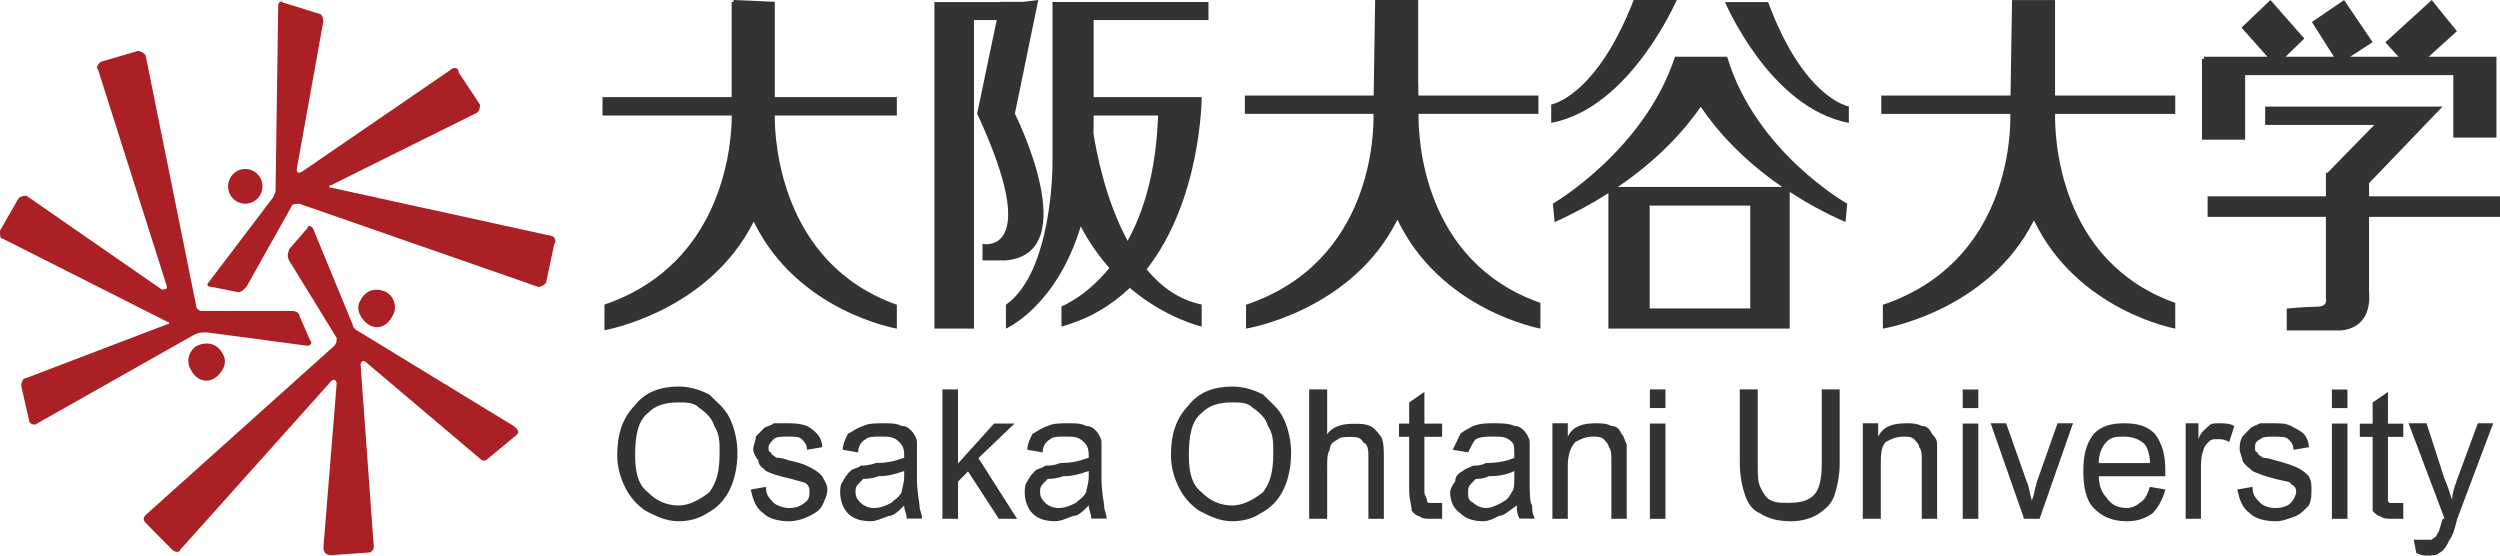 <svg width="180" height="40" viewBox="0 0 180 40" fill="none" xmlns="http://www.w3.org/2000/svg">
<path fill-rule="evenodd" clip-rule="evenodd" d="M17.66 12.167C16.977 12.167 16.422 12.729 16.422 13.416C16.422 14.109 16.977 14.664 17.66 14.664C18.342 14.664 18.898 14.109 18.898 13.416C18.898 12.729 18.341 12.167 17.66 12.167Z" fill="#AA2025"/>
<path fill-rule="evenodd" clip-rule="evenodd" d="M23.854 13.516C23.664 13.516 23.664 13.325 23.854 13.325L34.362 8.107C34.557 7.919 34.557 7.722 34.557 7.531L33.024 5.216C33.024 4.828 32.645 4.828 32.451 5.022L21.751 12.357C21.368 12.55 21.368 12.357 21.368 12.164L23.279 1.542C23.279 1.157 23.091 0.966 22.898 0.966L20.414 0.193C20.223 0 20.03 0.193 20.03 0.386L19.841 13.705C19.841 13.898 19.65 14.287 19.457 14.482L15.065 20.269C14.871 20.465 14.871 20.659 15.256 20.659L17.166 21.042C17.357 21.042 17.551 20.853 17.741 20.659L20.99 14.864C20.99 14.671 21.369 14.671 21.564 14.671L38.76 20.659C38.951 20.659 39.335 20.465 39.335 20.269L39.909 17.565C40.099 17.374 39.909 16.991 39.72 16.991L23.856 13.515L23.854 13.516Z" fill="#AA2025"/>
<path fill-rule="evenodd" clip-rule="evenodd" d="M14.137 24.921C14.901 24.544 15.663 24.732 16.043 25.493C16.423 26.068 16.043 26.834 15.474 27.216C14.901 27.597 14.137 27.407 13.757 26.641C13.376 26.067 13.566 25.304 14.137 24.921Z" fill="#AA2025"/>
<path fill-rule="evenodd" clip-rule="evenodd" d="M12.027 20.654C12.027 20.842 11.838 20.842 11.644 20.842L1.91 14.098C1.718 14.098 1.531 14.098 1.336 14.282L0 16.603C0 16.987 0 17.181 0.192 17.181L12.026 23.158C12.217 23.158 12.217 23.351 12.026 23.351L1.91 27.211C1.718 27.211 1.531 27.404 1.531 27.791L2.098 30.3C2.098 30.49 2.482 30.686 2.673 30.49L13.935 24.125C14.317 23.931 14.508 23.931 14.886 23.931L22.14 24.896C22.335 24.896 22.524 24.706 22.335 24.512L21.571 22.774C21.571 22.581 21.376 22.387 20.997 22.387H14.508C14.316 22.387 14.123 22.199 14.123 22.003L10.5 4.06C10.5 3.867 10.117 3.671 9.925 3.671L7.256 4.449C7.065 4.639 6.871 4.83 7.065 5.026L12.026 20.654H12.027Z" fill="#AA2025"/>
<path fill-rule="evenodd" clip-rule="evenodd" d="M26.521 23.361C25.952 22.976 25.567 22.207 25.952 21.63C26.332 20.86 27.095 20.664 27.855 21.05C28.43 21.433 28.619 22.207 28.238 22.784C27.855 23.554 27.095 23.749 26.521 23.361Z" fill="#AA2025"/>
<path fill-rule="evenodd" clip-rule="evenodd" d="M23.861 27.423C24.05 27.227 24.24 27.423 24.24 27.614L23.288 39.392C23.288 39.781 23.477 39.972 23.862 39.972L26.536 39.781C26.726 39.781 26.915 39.583 26.915 39.392L25.963 26.261C25.963 26.073 26.151 25.877 26.342 26.073L34.558 33.021C34.747 33.212 34.941 33.212 35.132 33.021L37.233 31.282C37.421 31.089 37.233 30.896 37.043 30.708L25.964 23.95C25.58 23.754 25.39 23.561 25.39 23.369L22.525 16.417C22.335 16.225 22.141 16.225 22.141 16.417L20.803 17.96C20.803 18.154 20.614 18.348 20.803 18.733L24.241 24.332C24.241 24.525 24.241 24.719 24.053 24.912L10.492 37.076C10.299 37.268 10.299 37.458 10.492 37.654L12.4 39.584C12.594 39.782 12.975 39.782 12.975 39.584L23.863 27.423H23.861Z" fill="#AA2025"/>
<path fill-rule="evenodd" clip-rule="evenodd" d="M43.521 21.928V23.777C43.521 23.777 50.993 22.488 54.267 15.954C57.412 22.45 64.574 23.66 64.574 23.66V21.943C56.117 18.941 55.774 9.935 55.781 8.318H64.574V6.994H55.787V0.13L52.814 0V0.146H52.68V6.995H43.379V8.319H52.685C52.69 9.927 52.32 18.931 43.522 21.929" fill="#333333"/>
<path fill-rule="evenodd" clip-rule="evenodd" d="M70.127 1.444H71.763C71.535 2.533 71.12 4.52 70.355 8.185C75.143 18.489 70.742 17.563 70.742 17.563V18.75H72.425C78.12 18.226 73.072 8.185 73.072 8.185L74.755 0L73.719 0.13H72.037L72.034 0.147H67.277V23.66H70.126L70.127 1.444Z" fill="#333333"/>
<path fill-rule="evenodd" clip-rule="evenodd" d="M102.135 8.199H110.768V6.88H102.127C102.123 6.598 102.116 6.233 102.109 5.777V0H99.011C98.951 3.822 98.919 5.823 98.903 6.88H89.629V8.198H98.889C98.923 9.425 98.884 18.858 89.714 21.942V23.66C89.714 23.66 97.318 22.44 100.615 15.814C103.747 22.369 110.91 23.66 110.91 23.66V21.808C102.386 18.818 102.112 9.862 102.136 8.198" fill="#333333"/>
<path fill-rule="evenodd" clip-rule="evenodd" d="M72.426 21.943V23.661C72.426 23.661 76.054 22.099 77.812 16.298C78.427 17.471 79.134 18.459 79.876 19.293C78.143 21.413 76.425 22.06 76.425 22.06V23.513C78.443 22.958 80.053 21.962 81.344 20.73C83.97 22.95 86.522 23.513 86.522 23.513V21.924C84.897 21.598 83.595 20.643 82.555 19.393C86.516 14.36 86.522 6.995 86.522 6.995H78.743V1.466L78.693 1.444H87.01V0.146H75.792V0.152L75.778 0.146V11.902C75.778 11.902 75.778 19.567 72.427 21.943M83.381 8.318C83.246 12.353 82.33 15.277 81.187 17.342C79.609 14.429 78.947 10.996 78.728 9.601C78.73 9.396 78.745 9.207 78.743 8.996V8.317H83.381V8.318Z" fill="#333333"/>
<path fill-rule="evenodd" clip-rule="evenodd" d="M147.964 0.004H144.867C144.805 3.826 144.774 5.825 144.757 6.88H135.453V8.205H144.743C144.777 9.453 144.719 18.859 135.567 21.943V23.661C135.567 23.661 143.137 22.446 146.445 15.865C149.561 22.373 156.619 23.661 156.619 23.661V21.81C148.212 18.817 147.941 9.882 147.966 8.205H156.619V6.88H147.964V0.004Z" fill="#333333"/>
<path fill-rule="evenodd" clip-rule="evenodd" d="M120.724 0H117.625C114.916 6.994 111.688 7.525 111.688 7.525V8.846C117.367 7.791 120.724 0 120.724 0Z" fill="#333333"/>
<path fill-rule="evenodd" clip-rule="evenodd" d="M124.353 4.086H120.598C118.397 10.83 111.805 14.665 111.805 14.665L111.934 15.989C113.388 15.34 114.661 14.634 115.804 13.908V23.661H128.859V13.817C130.037 14.582 131.357 15.32 132.877 15.989L133.003 14.665C133.003 14.665 126.417 10.966 124.353 4.086ZM126.019 22.206H118.778V14.804H126.019V22.206ZM116.486 13.458C119.379 11.496 121.263 9.404 122.454 7.693C123.623 9.414 125.474 11.511 128.316 13.458H116.486Z" fill="#333333"/>
<path fill-rule="evenodd" clip-rule="evenodd" d="M127.302 0.147H124.199C124.199 0.147 127.431 7.794 133.118 8.848V7.663C133.118 7.663 129.885 7.133 127.302 0.147Z" fill="#333333"/>
<path fill-rule="evenodd" clip-rule="evenodd" d="M170.572 14.138V13.188L175.863 7.675H163.092V8.996H170.947L167.605 12.415L167.62 12.439H167.465V14.138H158.949V15.613H167.465V21.545H167.478V21.552C167.478 21.552 167.605 22.082 166.828 22.082C166.061 22.082 164.645 22.214 164.645 22.214V23.795H168.374C168.374 23.795 170.818 23.913 170.572 20.979V15.613H180.003V14.138H170.572Z" fill="#333333"/>
<path fill-rule="evenodd" clip-rule="evenodd" d="M161.65 5.409H176.637V9.906H179.744V5.409V4.086H176.637H174.864L176.898 2.244L175.084 0.004L171.745 3.047L172.688 4.086H169.204L170.831 3.037L168.776 0.004L166.456 1.583L168.043 4.086H164.557L165.911 2.775L163.472 0.004L161.389 1.988L163.254 4.086H158.69V4.235H158.543V10.054H161.65V5.409Z" fill="#333333"/>
<path fill-rule="evenodd" clip-rule="evenodd" d="M51.072 28.404C50.335 28.028 49.597 27.831 48.859 27.831C47.574 27.831 46.465 28.216 45.731 29.161C44.809 30.115 44.441 31.258 44.441 32.776C44.441 33.544 44.623 34.301 44.994 35.059C45.36 35.821 45.912 36.392 46.465 36.768C47.202 37.149 47.94 37.531 48.859 37.531C49.597 37.531 50.335 37.341 50.888 36.962C51.624 36.583 52.177 36.011 52.544 35.252C52.914 34.489 53.097 33.544 53.097 32.589C53.097 31.827 52.914 30.878 52.544 30.116C52.177 29.358 51.624 28.974 51.072 28.405M51.072 35.443C50.335 36.012 49.597 36.394 48.859 36.394C47.94 36.394 47.202 36.013 46.651 35.443C45.912 34.875 45.731 33.921 45.731 32.777C45.731 31.447 45.912 30.306 46.651 29.739C47.202 29.162 47.94 28.974 48.859 28.974C49.416 28.974 49.968 28.974 50.335 29.358C50.888 29.739 51.258 30.116 51.439 30.69C51.81 31.259 51.81 31.828 51.81 32.589C51.81 33.92 51.624 34.681 51.072 35.443Z" fill="#333333"/>
<path fill-rule="evenodd" clip-rule="evenodd" d="M58.464 33.721C58.098 33.528 57.731 33.336 56.808 33.148C56.256 32.957 56.074 32.957 55.889 32.957C55.704 32.764 55.521 32.764 55.521 32.573C55.337 32.573 55.337 32.383 55.337 32.197C55.337 31.998 55.521 31.811 55.704 31.62C55.889 31.435 56.256 31.435 56.808 31.435C57.179 31.435 57.546 31.435 57.731 31.62C57.913 31.811 58.098 31.998 58.098 32.383L59.203 32.197C59.203 31.811 59.017 31.435 58.836 31.241C58.649 31.049 58.464 30.861 58.098 30.669C57.546 30.476 57.179 30.476 56.626 30.476H55.704C55.521 30.669 55.151 30.669 54.969 30.861C54.785 31.049 54.599 31.241 54.418 31.436C54.418 31.812 54.232 31.999 54.232 32.384C54.232 32.574 54.418 32.958 54.599 33.148C54.599 33.528 54.969 33.722 55.151 33.91C55.521 34.102 56.074 34.29 56.994 34.482C57.546 34.674 57.913 34.674 58.098 34.862C58.283 35.054 58.283 35.247 58.283 35.437C58.283 35.626 58.283 36.012 57.913 36.202C57.731 36.393 57.359 36.578 56.808 36.578C56.441 36.578 55.889 36.393 55.704 36.202C55.337 35.816 55.151 35.626 55.151 35.055L54.047 35.247C54.232 36.012 54.418 36.578 54.969 36.963C55.337 37.342 56.074 37.532 56.808 37.532C57.359 37.532 57.913 37.342 58.283 37.151C58.649 36.963 59.017 36.767 59.203 36.394C59.388 36.013 59.57 35.627 59.57 35.248C59.57 34.863 59.388 34.675 59.203 34.292C59.017 34.104 58.836 33.912 58.464 33.724" fill="#333333"/>
<path fill-rule="evenodd" clip-rule="evenodd" d="M66.021 34.48V31.811C66.021 31.62 65.835 31.241 65.654 31.049C65.468 30.861 65.283 30.669 64.915 30.669C64.544 30.476 64.177 30.476 63.625 30.476C63.073 30.476 62.522 30.476 62.151 30.669C61.598 30.861 61.413 31.049 61.046 31.241C60.861 31.62 60.679 31.998 60.679 32.383L61.784 32.573C61.784 32.197 61.965 31.811 62.336 31.62C62.522 31.435 62.889 31.435 63.441 31.435C63.992 31.435 64.364 31.435 64.73 31.811C64.915 31.998 65.101 32.197 65.101 32.763V32.956C64.544 33.147 63.993 33.336 63.073 33.336C62.522 33.526 62.151 33.526 61.965 33.526C61.784 33.72 61.413 33.72 61.233 33.907C61.046 34.099 60.861 34.287 60.679 34.671C60.492 34.859 60.492 35.244 60.492 35.434C60.492 36.009 60.679 36.575 61.046 36.96C61.413 37.339 61.965 37.529 62.703 37.529C63.073 37.529 63.441 37.339 63.993 37.148C64.364 37.148 64.73 36.765 65.101 36.391C65.101 36.766 65.283 36.96 65.283 37.34H66.386C66.386 36.961 66.206 36.766 66.206 36.391C66.206 36.2 66.021 35.435 66.021 34.48ZM65.101 34.289C65.101 34.861 64.915 35.245 64.915 35.435C64.73 35.814 64.364 36.01 64.177 36.2C63.811 36.391 63.441 36.576 62.889 36.576C62.522 36.576 62.151 36.391 61.965 36.2C61.784 36.01 61.598 35.814 61.598 35.435C61.598 35.245 61.598 35.053 61.784 34.86C61.784 34.86 61.965 34.672 62.151 34.48C62.336 34.48 62.703 34.48 63.255 34.289C63.993 34.289 64.544 34.101 65.101 33.909V34.289Z" fill="#333333"/>
<path fill-rule="evenodd" clip-rule="evenodd" d="M73.045 30.496H71.573L68.977 33.37V28.038H67.852V37.355H68.977V34.678L69.697 33.942L71.918 37.355H73.231L70.447 32.984L73.045 30.496Z" fill="#333333"/>
<path fill-rule="evenodd" clip-rule="evenodd" d="M79.308 34.48V31.811C79.308 31.62 79.122 31.241 78.942 31.049C78.757 30.861 78.571 30.669 78.204 30.669C77.834 30.476 77.466 30.476 76.913 30.476C76.362 30.476 75.81 30.476 75.439 30.669C74.886 30.861 74.701 31.049 74.334 31.241C74.148 31.62 73.967 31.998 73.967 32.383L75.072 32.573C75.072 32.197 75.253 31.811 75.624 31.62C75.81 31.435 76.176 31.435 76.729 31.435C77.281 31.435 77.651 31.435 78.018 31.811C78.204 31.998 78.389 32.197 78.389 32.763V32.956C77.834 33.147 77.281 33.336 76.362 33.336C75.81 33.526 75.624 33.526 75.253 33.526C75.072 33.72 74.701 33.72 74.52 33.907C74.334 34.099 74.148 34.287 73.967 34.671C73.781 34.859 73.781 35.244 73.781 35.434C73.781 36.009 73.967 36.575 74.334 36.96C74.701 37.339 75.253 37.529 75.991 37.529C76.362 37.529 76.729 37.339 77.281 37.148C77.651 37.148 78.018 36.765 78.389 36.391C78.389 36.766 78.571 36.96 78.571 37.34H79.675C79.675 36.961 79.495 36.766 79.495 36.391C79.495 36.2 79.308 35.435 79.308 34.48ZM78.389 34.289C78.389 34.861 78.204 35.245 78.204 35.435C78.018 35.814 77.651 36.01 77.466 36.2C77.1 36.391 76.729 36.576 76.176 36.576C75.81 36.576 75.439 36.391 75.253 36.2C75.072 36.01 74.886 35.814 74.886 35.435C74.886 35.245 74.886 35.053 75.072 34.86C75.072 34.86 75.253 34.672 75.439 34.48C75.624 34.48 75.991 34.48 76.543 34.289C77.281 34.289 77.834 34.101 78.389 33.909V34.289Z" fill="#333333"/>
<path fill-rule="evenodd" clip-rule="evenodd" d="M90.939 28.404C90.2 28.028 89.463 27.831 88.725 27.831C87.44 27.831 86.332 28.216 85.597 29.161C84.675 30.115 84.309 31.258 84.309 32.776C84.309 33.544 84.489 34.301 84.86 35.059C85.226 35.821 85.779 36.392 86.332 36.768C87.07 37.149 87.806 37.531 88.725 37.531C89.463 37.531 90.2 37.341 90.754 36.962C91.491 36.583 92.043 36.011 92.41 35.252C92.78 34.489 92.962 33.544 92.962 32.589C92.962 31.827 92.78 30.878 92.41 30.116C92.043 29.358 91.491 28.974 90.939 28.405M90.939 35.443C90.2 36.012 89.463 36.394 88.725 36.394C87.806 36.394 87.07 36.013 86.516 35.443C85.779 34.875 85.597 33.921 85.597 32.777C85.597 31.447 85.779 30.306 86.516 29.739C87.07 29.162 87.806 28.974 88.725 28.974C89.282 28.974 89.835 28.974 90.2 29.358C90.754 29.739 91.124 30.116 91.305 30.69C91.676 31.259 91.676 31.828 91.676 32.589C91.676 33.92 91.491 34.681 90.939 35.443Z" fill="#333333"/>
<path fill-rule="evenodd" clip-rule="evenodd" d="M98.711 30.7C98.339 30.512 97.969 30.512 97.411 30.512C96.669 30.512 95.926 30.7 95.556 31.27V28.037H94.258V37.354H95.556V33.551C95.556 33.175 95.556 32.601 95.742 32.412C95.742 32.034 95.926 31.844 96.298 31.654C96.484 31.46 96.853 31.46 97.226 31.46C97.599 31.46 97.968 31.46 98.152 31.845C98.524 32.035 98.524 32.413 98.524 32.978V37.355H99.637V32.978C99.637 32.413 99.637 31.845 99.452 31.46C99.266 31.27 99.081 30.893 98.711 30.7Z" fill="#333333"/>
<path fill-rule="evenodd" clip-rule="evenodd" d="M102.556 28.216L101.46 28.979V30.499H100.727V31.45H101.46V35.261C101.46 36.023 101.641 36.4 101.641 36.783C101.828 36.975 102.008 37.163 102.19 37.163C102.375 37.354 102.74 37.354 103.105 37.354H103.833V36.212H102.924C102.74 36.212 102.74 36.022 102.74 36.022C102.74 35.832 102.557 35.642 102.557 35.453V31.45H103.833V30.499H102.557L102.556 28.216Z" fill="#333333"/>
<path fill-rule="evenodd" clip-rule="evenodd" d="M110.136 34.48V31.811C110.136 31.62 109.955 31.241 109.77 31.049C109.584 30.861 109.399 30.669 109.032 30.669C108.662 30.476 108.103 30.476 107.552 30.476C106.995 30.476 106.628 30.476 106.071 30.669C105.705 30.861 105.334 31.049 105.149 31.241C104.963 31.62 104.778 31.998 104.596 32.383L105.705 32.573C105.887 32.197 106.071 31.811 106.256 31.62C106.627 31.435 106.994 31.435 107.551 31.435C108.103 31.435 108.473 31.435 108.844 31.811C109.03 31.998 109.03 32.197 109.03 32.763V32.956C108.66 33.147 107.921 33.336 106.993 33.336C106.626 33.526 106.255 33.526 106.071 33.526C105.704 33.72 105.519 33.72 105.333 33.907C104.962 34.099 104.777 34.287 104.777 34.671C104.595 34.859 104.41 35.244 104.41 35.434C104.41 36.009 104.595 36.575 105.148 36.96C105.519 37.339 106.071 37.529 106.812 37.529C107.18 37.529 107.551 37.339 107.921 37.148C108.289 37.148 108.66 36.765 109.211 36.391C109.211 36.766 109.211 36.96 109.397 37.34H110.505C110.319 36.961 110.319 36.766 110.319 36.391C110.135 36.2 110.135 35.435 110.135 34.48M109.03 34.289C109.03 34.861 109.03 35.245 108.844 35.435C108.66 35.814 108.473 36.01 108.103 36.2C107.736 36.391 107.366 36.576 106.994 36.576C106.627 36.576 106.256 36.391 106.071 36.2C105.705 36.01 105.705 35.814 105.705 35.435C105.705 35.245 105.705 35.053 105.887 34.86C105.887 34.86 106.071 34.672 106.256 34.48C106.442 34.48 106.812 34.48 107.18 34.289C108.103 34.289 108.661 34.101 109.031 33.909V34.289H109.03Z" fill="#333333"/>
<path fill-rule="evenodd" clip-rule="evenodd" d="M116.018 30.669C115.648 30.476 115.28 30.476 114.91 30.476C113.99 30.476 113.253 30.669 112.882 31.436V30.476H111.773V37.354H112.882V33.537C112.882 32.767 113.068 32.197 113.435 31.816C113.806 31.62 114.172 31.436 114.728 31.436C114.91 31.436 115.28 31.436 115.466 31.621C115.648 31.817 115.833 32.005 115.833 32.198C116.018 32.39 116.018 32.767 116.018 33.152V37.355H117.123V32.004C116.941 31.62 116.941 31.436 116.756 31.246C116.571 30.861 116.386 30.669 116.018 30.669Z" fill="#333333"/>
<path d="M119.913 30.496H118.793V37.355H119.913V30.496Z" fill="#333333"/>
<path d="M119.913 28.038H118.793V29.38H119.913V28.038Z" fill="#333333"/>
<path fill-rule="evenodd" clip-rule="evenodd" d="M131.168 33.356C131.168 34.493 130.982 35.253 130.612 35.635C130.246 36.015 129.693 36.205 128.77 36.205C128.218 36.205 127.846 36.205 127.48 36.015C127.108 35.825 126.927 35.447 126.742 35.065C126.556 34.685 126.556 34.113 126.556 33.356V28.038H125.266V33.356C125.266 34.301 125.451 35.065 125.637 35.635C125.818 36.205 126.19 36.768 126.742 36.963C127.294 37.342 128.032 37.532 128.955 37.532C129.693 37.532 130.43 37.342 130.982 36.963C131.535 36.583 131.905 36.206 132.088 35.635C132.272 35.066 132.457 34.302 132.457 33.356V28.038H131.168V33.356Z" fill="#333333"/>
<path fill-rule="evenodd" clip-rule="evenodd" d="M138.366 30.669C137.997 30.476 137.629 30.476 137.259 30.476C136.339 30.476 135.603 30.669 135.231 31.436V30.476H134.121V37.354H135.418V33.537C135.418 32.767 135.418 32.197 135.784 31.816C136.154 31.62 136.523 31.436 137.078 31.436C137.26 31.436 137.63 31.436 137.815 31.621C137.997 31.817 138.181 32.005 138.181 32.198C138.367 32.39 138.367 32.767 138.367 33.152V37.355H139.472V32.004C139.472 31.62 139.292 31.436 139.106 31.246C138.92 30.861 138.734 30.67 138.367 30.67" fill="#333333"/>
<path d="M142.438 30.496H141.316V37.355H142.438V30.496Z" fill="#333333"/>
<path d="M142.438 28.044H141.316V29.382H142.438V28.044Z" fill="#333333"/>
<path fill-rule="evenodd" clip-rule="evenodd" d="M146.659 34.684C146.478 35.253 146.478 35.636 146.288 36.022C146.109 35.45 146.109 35.06 145.926 34.684L144.441 30.477H143.328L145.735 37.354H146.849L149.256 30.477H148.143L146.659 34.684Z" fill="#333333"/>
<path fill-rule="evenodd" clip-rule="evenodd" d="M152.95 30.476C152.027 30.476 151.292 30.669 150.742 31.244C150.189 31.997 150 32.765 150 33.916C150 35.053 150.189 36.007 150.742 36.575C151.292 37.149 152.027 37.53 153.132 37.53C153.874 37.53 154.427 37.344 154.978 36.965C155.349 36.575 155.712 36.007 155.901 35.245L154.797 35.053C154.608 35.625 154.427 36.007 154.055 36.199C153.874 36.391 153.502 36.575 153.132 36.575C152.579 36.575 152.027 36.391 151.665 35.821C151.292 35.441 151.113 34.864 151.113 34.292H155.901V33.916C155.901 32.765 155.712 31.997 155.16 31.244C154.608 30.669 153.874 30.476 152.95 30.476ZM151.113 33.341C151.113 32.765 151.292 32.197 151.665 31.815C152.027 31.439 152.397 31.439 152.95 31.439C153.503 31.439 154.055 31.619 154.427 31.997C154.608 32.197 154.797 32.765 154.797 33.341H151.113Z" fill="#333333"/>
<path fill-rule="evenodd" clip-rule="evenodd" d="M159.023 30.669C158.843 30.865 158.47 31.049 158.291 31.62V30.476H157.367V37.354H158.47V33.731C158.47 33.341 158.47 32.766 158.662 32.389C158.662 32.197 158.844 32.007 159.023 31.815C159.212 31.62 159.395 31.62 159.584 31.62C159.947 31.62 160.135 31.62 160.507 31.815L160.869 30.669C160.507 30.476 160.135 30.476 159.766 30.476C159.396 30.476 159.212 30.476 159.023 30.669Z" fill="#333333"/>
<path fill-rule="evenodd" clip-rule="evenodd" d="M165.504 33.721C165.132 33.528 164.581 33.342 163.84 33.148C163.287 32.96 162.924 32.96 162.924 32.96C162.733 32.767 162.553 32.767 162.553 32.573C162.363 32.573 162.363 32.389 162.363 32.197C162.363 31.998 162.363 31.816 162.734 31.62C162.925 31.44 163.287 31.44 163.657 31.44C164.209 31.44 164.58 31.44 164.761 31.62C164.951 31.816 165.131 31.998 165.131 32.389L166.237 32.197C166.237 31.816 166.057 31.44 165.874 31.244C165.683 31.049 165.322 30.865 164.951 30.669C164.58 30.476 164.209 30.476 163.657 30.476H162.734C162.363 30.669 162.182 30.669 162.002 30.865C161.812 31.049 161.63 31.244 161.447 31.44C161.258 31.816 161.258 31.999 161.258 32.39C161.258 32.574 161.447 32.96 161.447 33.148C161.63 33.527 162.002 33.721 162.182 33.917C162.553 34.101 163.105 34.292 163.84 34.487C164.58 34.672 164.952 34.672 164.952 34.864C165.323 35.052 165.323 35.244 165.323 35.44C165.323 35.624 165.131 36.006 164.952 36.2C164.762 36.391 164.4 36.576 163.84 36.576C163.287 36.576 162.924 36.391 162.734 36.2C162.363 35.821 162.182 35.624 162.182 35.053L161.078 35.245C161.258 36.007 161.447 36.576 162.002 36.965C162.362 37.344 163.105 37.53 163.84 37.53C164.4 37.53 164.761 37.344 165.323 37.149C165.684 36.965 165.875 36.767 166.238 36.392C166.426 36.007 166.426 35.625 166.426 35.246C166.426 34.866 166.426 34.673 166.238 34.293C166.057 34.102 165.875 33.918 165.504 33.721Z" fill="#333333"/>
<path d="M169.017 28.044H167.895V29.382H169.017V28.044Z" fill="#333333"/>
<path d="M169.017 30.496H167.895V37.355H169.017V30.496Z" fill="#333333"/>
<path fill-rule="evenodd" clip-rule="evenodd" d="M171.933 28.218L170.83 28.98V30.504H169.906V31.454H170.83V36.789C171.01 36.976 171.2 37.169 171.382 37.169C171.563 37.356 171.933 37.356 172.304 37.356H173.038V36.216H172.123C171.932 36.216 171.932 36.023 171.932 36.023V31.454H173.037V30.504H171.932V28.219L171.933 28.218Z" fill="#333333"/>
<path fill-rule="evenodd" clip-rule="evenodd" d="M176.928 34.478C176.74 35.054 176.557 35.431 176.557 36.007C176.367 35.431 176.187 34.856 176.005 34.478L174.71 30.476H173.418L176.006 37.336C175.817 37.336 175.817 37.531 175.817 37.531C175.636 38.095 175.636 38.291 175.446 38.482C175.446 38.669 175.264 38.669 175.083 38.862H173.79L173.971 39.812C174.342 39.999 174.524 39.999 174.711 39.999C175.083 39.999 175.446 39.999 175.636 39.812C176.006 39.622 176.188 39.239 176.368 38.862C176.558 38.669 176.741 38.095 176.93 37.336L179.51 30.476H178.405L176.93 34.478H176.928Z" fill="#333333"/>
</svg>
